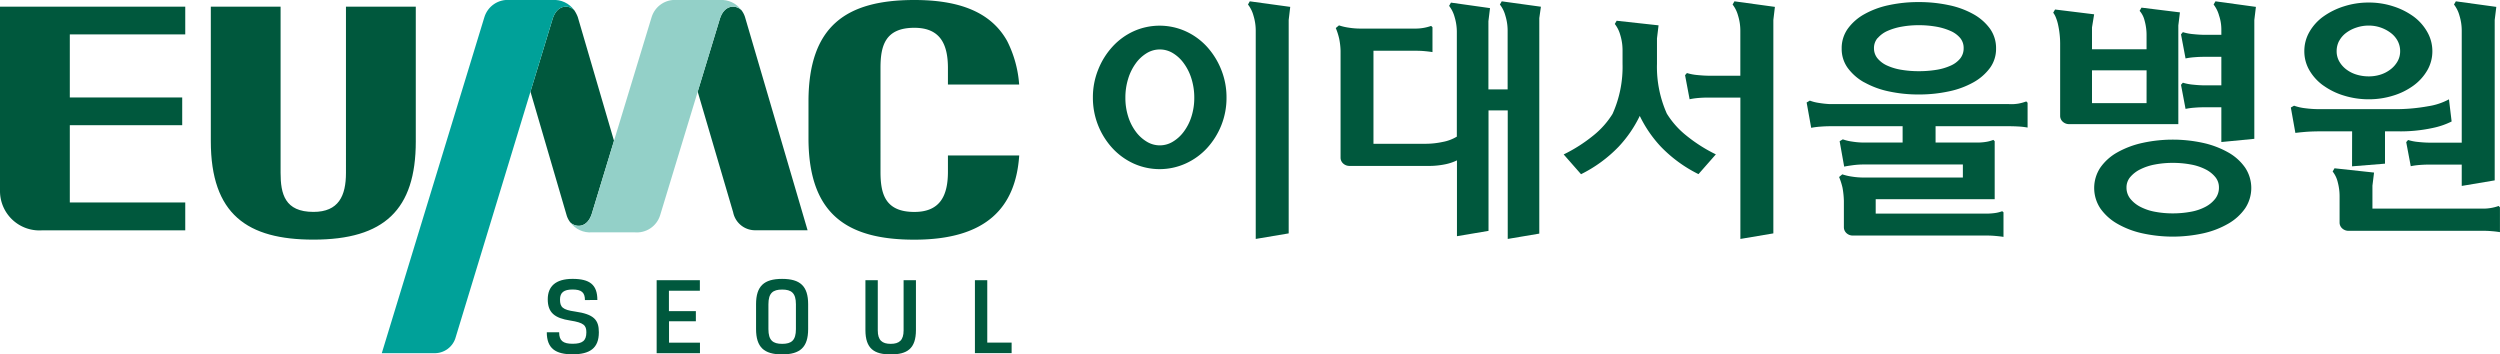 <svg id="그룹_3305" data-name="그룹 3305" xmlns="http://www.w3.org/2000/svg" xmlns:xlink="http://www.w3.org/1999/xlink" width="145.435" height="20.617" viewBox="0 0 145.435 20.617">
  <defs>
    <clipPath id="clip-path">
      <rect id="사각형_189" data-name="사각형 189" width="145.435" height="20.617" transform="translate(0 0)" fill="none"/>
    </clipPath>
    <clipPath id="clip-path-2">
      <path id="패스_12495" data-name="패스 12495" d="M39.387,0a1.418,1.418,0,0,0-1.478.991L34.43,12.428c-.269.855-.945.825-1.259.5a1.419,1.419,0,0,0,1.27.588h2.478A1.419,1.419,0,0,0,38.4,12.53L41.877,1.1c.268-.855.944-.827,1.259-.5A1.425,1.425,0,0,0,41.864,0Z" fill="none"/>
    </clipPath>
    <linearGradient id="linear-gradient" x1="-1.886" y1="1.507" x2="-1.823" y2="1.507" gradientUnits="objectBoundingBox">
      <stop offset="0" stop-color="#93d0c8"/>
      <stop offset="0.048" stop-color="#74c6be"/>
      <stop offset="0.116" stop-color="#50bab2"/>
      <stop offset="0.187" stop-color="#33b1a9"/>
      <stop offset="0.262" stop-color="#1caaa2"/>
      <stop offset="0.344" stop-color="#0ca59d"/>
      <stop offset="0.435" stop-color="#02a199"/>
      <stop offset="0.557" stop-color="#00a199"/>
      <stop offset="0.629" stop-color="#04a29a"/>
      <stop offset="0.702" stop-color="#10a69e"/>
      <stop offset="0.776" stop-color="#24aca4"/>
      <stop offset="0.85" stop-color="#41b5ad"/>
      <stop offset="0.925" stop-color="#65c1b9"/>
      <stop offset="0.999" stop-color="#92cfc7"/>
      <stop offset="1" stop-color="#93d0c8"/>
    </linearGradient>
    <clipPath id="clip-path-3">
      <path id="패스_12496" data-name="패스 12496" d="M29.659,0a1.418,1.418,0,0,0-1.478.991L22.21,20.546h3.016a1.27,1.27,0,0,0,1.291-.953L32.148,1.1c.269-.855.945-.827,1.26-.5A1.425,1.425,0,0,0,32.136,0Z" fill="none"/>
    </clipPath>
    <linearGradient id="linear-gradient-2" x1="-0.707" y1="1.104" x2="-0.663" y2="1.104" gradientUnits="objectBoundingBox">
      <stop offset="0" stop-color="#93d0c8"/>
      <stop offset="0.579" stop-color="#3bb3ab"/>
      <stop offset="1" stop-color="#00a199"/>
    </linearGradient>
  </defs>
  <g id="그룹_3298" data-name="그룹 3298">
    <g id="그룹_3297" data-name="그룹 3297" clip-path="url(#clip-path)">
      <path id="패스_12485" data-name="패스 12485" d="M34.028,17.456c0-.444-.2-.614-.719-.614-.5,0-.731.17-.731.581,0,.438.144.6.875.7,1.1.158,1.385.484,1.385,1.208,0,.928-.529,1.281-1.529,1.281-.979,0-1.5-.334-1.5-1.281h.719c0,.49.228.667.783.667.575,0,.8-.177.8-.667,0-.4-.143-.561-.94-.685-.9-.137-1.306-.457-1.306-1.234,0-.745.45-1.189,1.443-1.189s1.443.333,1.443,1.228Z" fill="#00583d"/>
      <path id="패스_12486" data-name="패스 12486" d="M38.2,16.3h2.514v.614h-1.8V18.1h1.567v.588H38.92v1.247h1.8v.612H38.2Z" fill="#00583d"/>
      <path id="패스_12487" data-name="패스 12487" d="M47.013,19.141c0,1.058-.464,1.476-1.515,1.476s-1.515-.418-1.515-1.476V17.7c0-1.058.464-1.476,1.515-1.476s1.515.418,1.515,1.476Zm-2.311.006c0,.653.261.856.8.856s.8-.2.8-.856V17.7c0-.653-.262-.855-.8-.855s-.8.2-.8.855Z" fill="#00583d"/>
      <path id="패스_12488" data-name="패스 12488" d="M51.064,16.3v2.926c0,.567.254.777.751.777s.751-.21.751-.777V16.3h.718v2.9c0,1.084-.51,1.418-1.469,1.418s-1.47-.334-1.47-1.418V16.3Z" fill="#00583d"/>
      <path id="패스_12489" data-name="패스 12489" d="M56.715,16.3h.718v3.631H58.85v.614H56.715Z" fill="#00583d"/>
      <path id="패스_12490" data-name="패스 12490" d="M12.264.386h4.059v9.669c0,1.222.243,2.272,1.912,2.272,1.462,0,1.891-.929,1.891-2.272V.386h4.062V8.228c0,3.975-1.841,5.712-5.953,5.712-3.839,0-5.971-1.462-5.971-5.729Z" fill="#00583d"/>
      <path id="패스_12491" data-name="패스 12491" d="M10.777,2V.386H0V11.133A2.291,2.291,0,0,0,2.441,13.4h8.336V11.78H4.061V7.285H10.6V5.67H4.061V2Z" fill="#00583d"/>
      <path id="패스_12492" data-name="패스 12492" d="M47.033,8.124c.032,4.329,2.229,5.819,6.159,5.819,4.239,0,5.9-1.917,6.1-4.9H55.145v.943c0,1.384-.445,2.343-1.953,2.343-1.723,0-1.97-1.083-1.97-2.343V3.96c0-1.261.247-2.343,1.97-2.343,1.508,0,1.953.958,1.953,2.343v.959h4.144a6.666,6.666,0,0,0-.7-2.536C57.634.676,55.766,0,53.192,0c-3.953,0-6.152,1.5-6.159,5.893Z" fill="#00583d"/>
      <path id="패스_12493" data-name="패스 12493" d="M43.34.992a1.289,1.289,0,0,0-.209-.4c-.315-.319-.988-.344-1.255.508L40.587,5.333l2.064,7.021a1.3,1.3,0,0,0,1.321,1.04H46.98Z" fill="#00583d"/>
      <path id="패스_12494" data-name="패스 12494" d="M33.612.992a1.906,1.906,0,0,0-.208-.4c-.316-.319-.988-.344-1.256.508L30.859,5.333l2.107,7.2a1.264,1.264,0,0,0,.209.4c.315.318.987.345,1.255-.508L35.719,8.19Z" fill="#00583d"/>
    </g>
  </g>
  <g id="그룹_3300" data-name="그룹 3300">
    <g id="그룹_3299" data-name="그룹 3299" clip-path="url(#clip-path-2)">
      <rect id="사각형_190" data-name="사각형 190" width="15.992" height="13.76" transform="translate(29.081 12.143) rotate(-71.379)" fill="url(#linear-gradient)"/>
    </g>
  </g>
  <g id="그룹_3302" data-name="그룹 3302">
    <g id="그룹_3301" data-name="그룹 3301" clip-path="url(#clip-path-3)">
      <rect id="사각형_191" data-name="사각형 191" width="23.043" height="17.171" transform="translate(15.994 18.452) rotate(-71.379)" fill="url(#linear-gradient-2)"/>
    </g>
  </g>
  <g id="그룹_3304" data-name="그룹 3304">
    <g id="그룹_3303" data-name="그룹 3303" clip-path="url(#clip-path)">
      <path id="패스_12497" data-name="패스 12497" d="M143.209,1.787V8.3h-1.816a6.854,6.854,0,0,1-.692-.039,2.953,2.953,0,0,1-.614-.117l-.108.125.264,1.4a3.86,3.86,0,0,1,.505-.071c.192-.015.376-.023.552-.023h1.909v1.241l1.918-.323V1.161L145.22.4,142.867.077l-.109.186a1.838,1.838,0,0,1,.319.646,2.956,2.956,0,0,1,.132.878" fill="#00583d"/>
      <path id="패스_12498" data-name="패스 12498" d="M145.357,11.982a2.694,2.694,0,0,1-.918.155h-6.425V10.8l.094-.761-2.3-.249-.109.187a1.579,1.579,0,0,1,.295.613,3.178,3.178,0,0,1,.109.848v1.523a.457.457,0,0,0,.171.342.531.531,0,0,0,.341.124H144.5c.144,0,.3.008.481.023s.327.034.451.055V12.06Z" fill="#00583d"/>
      <path id="패스_12499" data-name="패스 12499" d="M136.828,9.676l1.917-.155V7.64h.705a8.842,8.842,0,0,0,2.09-.2,4.448,4.448,0,0,0,1.081-.373l-.155-1.289a3.688,3.688,0,0,1-1.2.4,10.582,10.582,0,0,1-2.068.171H134.9a6.1,6.1,0,0,1-.809-.054,2.859,2.859,0,0,1-.637-.147l-.187.108.264,1.476q.5-.061.871-.078c.249-.011.528-.015.839-.015h1.591Z" fill="#00583d"/>
      <path id="패스_12500" data-name="패스 12500" d="M135.17,4.982a4.042,4.042,0,0,0,1.2.583,4.839,4.839,0,0,0,1.434.211,4.71,4.71,0,0,0,1.41-.211,3.937,3.937,0,0,0,1.183-.583A2.884,2.884,0,0,0,141.2,4.1a2.2,2.2,0,0,0,.3-1.12,2.237,2.237,0,0,0-.3-1.127A2.858,2.858,0,0,0,140.4.956a4.146,4.146,0,0,0-1.183-.59A4.53,4.53,0,0,0,137.8.148a4.655,4.655,0,0,0-1.434.218,4.258,4.258,0,0,0-1.2.59,2.833,2.833,0,0,0-.814.894,2.227,2.227,0,0,0-.3,1.127,2.189,2.189,0,0,0,.3,1.12,2.859,2.859,0,0,0,.814.885m.912-2.6a1.416,1.416,0,0,1,.4-.466,2.04,2.04,0,0,1,.6-.311,2.222,2.222,0,0,1,.725-.117,2.115,2.115,0,0,1,1.279.428,1.416,1.416,0,0,1,.4.466,1.258,1.258,0,0,1,.144.6,1.179,1.179,0,0,1-.144.575,1.527,1.527,0,0,1-.4.467,1.868,1.868,0,0,1-.582.311,2.211,2.211,0,0,1-.7.108,2.391,2.391,0,0,1-.725-.108,1.865,1.865,0,0,1-.6-.311,1.527,1.527,0,0,1-.4-.467,1.19,1.19,0,0,1-.143-.575,1.269,1.269,0,0,1,.143-.6" fill="#00583d"/>
      <path id="패스_12501" data-name="패스 12501" d="M87.254.263a1.8,1.8,0,0,1,.319.646,2.956,2.956,0,0,1,.132.878V5.2H86.587V1.233L86.68.472,84.408.152,84.3.341a1.824,1.824,0,0,1,.319.645,2.993,2.993,0,0,1,.131.878V7.948a2.444,2.444,0,0,1-.817.308,4.769,4.769,0,0,1-.98.108H79.9V2.953h2.5c.156,0,.32.007.491.023s.318.034.442.054V1.584l-.077-.077a2.732,2.732,0,0,1-.918.156h-3.2a4.381,4.381,0,0,1-.684-.055,3.162,3.162,0,0,1-.56-.132l-.186.155a3.782,3.782,0,0,1,.2.63,4.07,4.07,0,0,1,.078.692V9.186a.457.457,0,0,0,.171.342.534.534,0,0,0,.342.124h4.54a4.744,4.744,0,0,0,1.064-.1,2.867,2.867,0,0,0,.654-.223V13.74l1.836-.309V6.423h1.118V13.9l1.836-.31V1.053l.094-.662L87.363.077Z" fill="#00583d"/>
      <path id="패스_12502" data-name="패스 12502" d="M72.6.263a1.821,1.821,0,0,1,.319.646,2.956,2.956,0,0,1,.132.878V13.9l1.917-.323V1.161L75.058.4,72.705.077Z" fill="#00583d"/>
      <path id="패스_12503" data-name="패스 12503" d="M100.792.263a1.821,1.821,0,0,1,.318.646,2.956,2.956,0,0,1,.132.878V4.405h-1.8c-.208,0-.438-.014-.692-.039a2.951,2.951,0,0,1-.615-.117l-.108.125.264,1.4A3.865,3.865,0,0,1,98.8,5.7c.191-.016.375-.023.552-.023h1.893V13.9l1.918-.323V1.161L103.253.4,100.9.077Z" fill="#00583d"/>
      <path id="패스_12504" data-name="패스 12504" d="M70.215,2.72a3.807,3.807,0,0,0-1.239-.9,3.688,3.688,0,0,0-3.032,0,3.814,3.814,0,0,0-1.23.9,4.323,4.323,0,0,0-.83,1.337,4.27,4.27,0,0,0-.306,1.616,4.317,4.317,0,0,0,1.136,2.946,3.862,3.862,0,0,0,1.23.893,3.678,3.678,0,0,0,3.032,0,3.855,3.855,0,0,0,1.239-.893,4.326,4.326,0,0,0,.83-1.322,4.275,4.275,0,0,0,.306-1.624,4.289,4.289,0,0,0-.306-1.616,4.4,4.4,0,0,0-.83-1.337m-.9,4.049a2.915,2.915,0,0,1-.44.878,2.19,2.19,0,0,1-.639.591,1.451,1.451,0,0,1-1.53,0,2.206,2.206,0,0,1-.64-.591,2.912,2.912,0,0,1-.438-.878,3.551,3.551,0,0,1-.16-1.081,3.672,3.672,0,0,1,.16-1.1,2.994,2.994,0,0,1,.438-.894,2.183,2.183,0,0,1,.64-.6,1.457,1.457,0,0,1,1.53,0,2.167,2.167,0,0,1,.639.6,3,3,0,0,1,.44.894,3.672,3.672,0,0,1,.161,1.1,3.551,3.551,0,0,1-.161,1.081" fill="#00583d"/>
      <path id="패스_12505" data-name="패스 12505" d="M117.435,6.024a2.5,2.5,0,0,1-.583.031H106.437a5.575,5.575,0,0,1-.638-.07,2.39,2.39,0,0,1-.513-.132l-.187.109.265,1.474a4.492,4.492,0,0,1,.536-.069c.2-.016.391-.024.567-.024h4.216v.95h-2.265a4.351,4.351,0,0,1-.661-.055,2.71,2.71,0,0,1-.553-.132l-.185.109.264,1.478c.094-.021.251-.047.474-.078a4.672,4.672,0,0,1,.645-.046h5.786v.759h-5.77a4.37,4.37,0,0,1-.684-.054,3.162,3.162,0,0,1-.56-.132l-.186.155a3.9,3.9,0,0,1,.2.63,5.008,5.008,0,0,1,.078.76v1.549a.464.464,0,0,0,.171.343.534.534,0,0,0,.342.124h7.84c.145,0,.305.008.482.024s.327.033.45.054V12.349l-.076-.062a1.89,1.89,0,0,1-.443.109,3.672,3.672,0,0,1-.474.031h-6.441V11.59h6.922V8.215l-.077-.078a1.9,1.9,0,0,1-.428.117,3.176,3.176,0,0,1-.49.039H112.6v-.95h4.281c.177,0,.358.006.544.016a4.024,4.024,0,0,1,.528.062V5.978l-.076-.078a2.619,2.619,0,0,1-.443.124" fill="#00583d"/>
      <path id="패스_12506" data-name="패스 12506" d="M108.452,4.789a5.036,5.036,0,0,0,1.424.527,8.027,8.027,0,0,0,1.736.18,8.209,8.209,0,0,0,1.761-.18,5.016,5.016,0,0,0,1.431-.527,3.014,3.014,0,0,0,.963-.84,1.878,1.878,0,0,0,.352-1.127,1.944,1.944,0,0,0-.352-1.151A2.972,2.972,0,0,0,114.8.824,4.987,4.987,0,0,0,113.373.3a8.274,8.274,0,0,0-1.761-.179A8.091,8.091,0,0,0,109.876.3a5.007,5.007,0,0,0-1.424.528,2.957,2.957,0,0,0-.962.847,1.944,1.944,0,0,0-.352,1.151,1.878,1.878,0,0,0,.352,1.127,3,3,0,0,0,.962.84m.778-2.573A1.611,1.611,0,0,1,109.8,1.8a3.539,3.539,0,0,1,.833-.249,5.5,5.5,0,0,1,.98-.085,5.761,5.761,0,0,1,1.023.085,3.539,3.539,0,0,1,.833.249,1.53,1.53,0,0,1,.564.412.9.9,0,0,1,.2.591.934.934,0,0,1-.2.6,1.479,1.479,0,0,1-.564.419,3.28,3.28,0,0,1-.833.242,6.3,6.3,0,0,1-1.023.077,6.014,6.014,0,0,1-.98-.077,3.28,3.28,0,0,1-.833-.242,1.555,1.555,0,0,1-.571-.419.913.913,0,0,1-.212-.6.884.884,0,0,1,.212-.591" fill="#00583d"/>
      <path id="패스_12507" data-name="패스 12507" d="M128.774.263a1.838,1.838,0,0,1,.319.646,2.539,2.539,0,0,1,.132.808v.309h-.933a6.87,6.87,0,0,1-.692-.039,2.815,2.815,0,0,1-.614-.117L126.878,2l.264,1.4a3.848,3.848,0,0,1,.505-.07q.288-.024.552-.024h1.026v1.66h-.933a6.87,6.87,0,0,1-.692-.039,2.948,2.948,0,0,1-.614-.116l-.108.124.264,1.4a3.848,3.848,0,0,1,.505-.07q.288-.024.552-.024h1.026V8.262l1.918-.186V1.164L131.235.4,128.883.077Z" fill="#00583d"/>
      <path id="패스_12508" data-name="패스 12508" d="M126.722,1.481l.093-.761L124.579.444l-.109.187a1.317,1.317,0,0,1,.287.559,3.133,3.133,0,0,1,.117.9v.777H121.7V1.594l.124-.762L119.551.553l-.108.186a1.124,1.124,0,0,1,.155.28,2.5,2.5,0,0,1,.132.435,5.042,5.042,0,0,1,.086.529,4.977,4.977,0,0,1,.031.528V6.755a.458.458,0,0,0,.171.342.532.532,0,0,0,.342.124h6.362ZM124.874,6H121.7V4.093h3.176Z" fill="#00583d"/>
      <path id="패스_12509" data-name="패스 12509" d="M129.628,8.869a5.3,5.3,0,0,0-1.447-.552,8.267,8.267,0,0,0-3.561,0,5.282,5.282,0,0,0-1.455.552,2.971,2.971,0,0,0-.978.878,2.145,2.145,0,0,0,0,2.379,3.045,3.045,0,0,0,.978.885,5.1,5.1,0,0,0,1.455.56,8.267,8.267,0,0,0,3.561,0,5.118,5.118,0,0,0,1.447-.56,3.031,3.031,0,0,0,.977-.885,2.14,2.14,0,0,0,0-2.379,2.958,2.958,0,0,0-.977-.878m-.756,2.689a1.742,1.742,0,0,1-.573.474,2.928,2.928,0,0,1-.856.288,5.668,5.668,0,0,1-1.048.093,5.465,5.465,0,0,1-1.025-.093,3.029,3.029,0,0,1-.857-.288,1.811,1.811,0,0,1-.587-.474,1.027,1.027,0,0,1-.219-.653.924.924,0,0,1,.219-.606,1.8,1.8,0,0,1,.587-.45,3.2,3.2,0,0,1,.857-.281,5.465,5.465,0,0,1,1.025-.093,5.668,5.668,0,0,1,1.048.093,3.084,3.084,0,0,1,.856.281,1.726,1.726,0,0,1,.573.45.94.94,0,0,1,.213.606,1.046,1.046,0,0,1-.213.653" fill="#00583d"/>
      <path id="패스_12510" data-name="패스 12510" d="M96.973,6.625a6.672,6.672,0,0,1-.58-2.916V2.236l.092-.762-2.437-.267-.109.187a1.816,1.816,0,0,1,.319.645,2.994,2.994,0,0,1,.132.878v.792a6.675,6.675,0,0,1-.581,2.916,4.962,4.962,0,0,1-1.119,1.259,8.939,8.939,0,0,1-1.725,1.1l1.01,1.15A7.888,7.888,0,0,0,94.16,8.537a7.128,7.128,0,0,0,1.232-1.795,7.15,7.15,0,0,0,1.231,1.795,7.918,7.918,0,0,0,2.184,1.593l1.011-1.15a8.939,8.939,0,0,1-1.725-1.1,4.986,4.986,0,0,1-1.12-1.259" fill="#00583d"/>
    </g>
  </g>
</svg>
